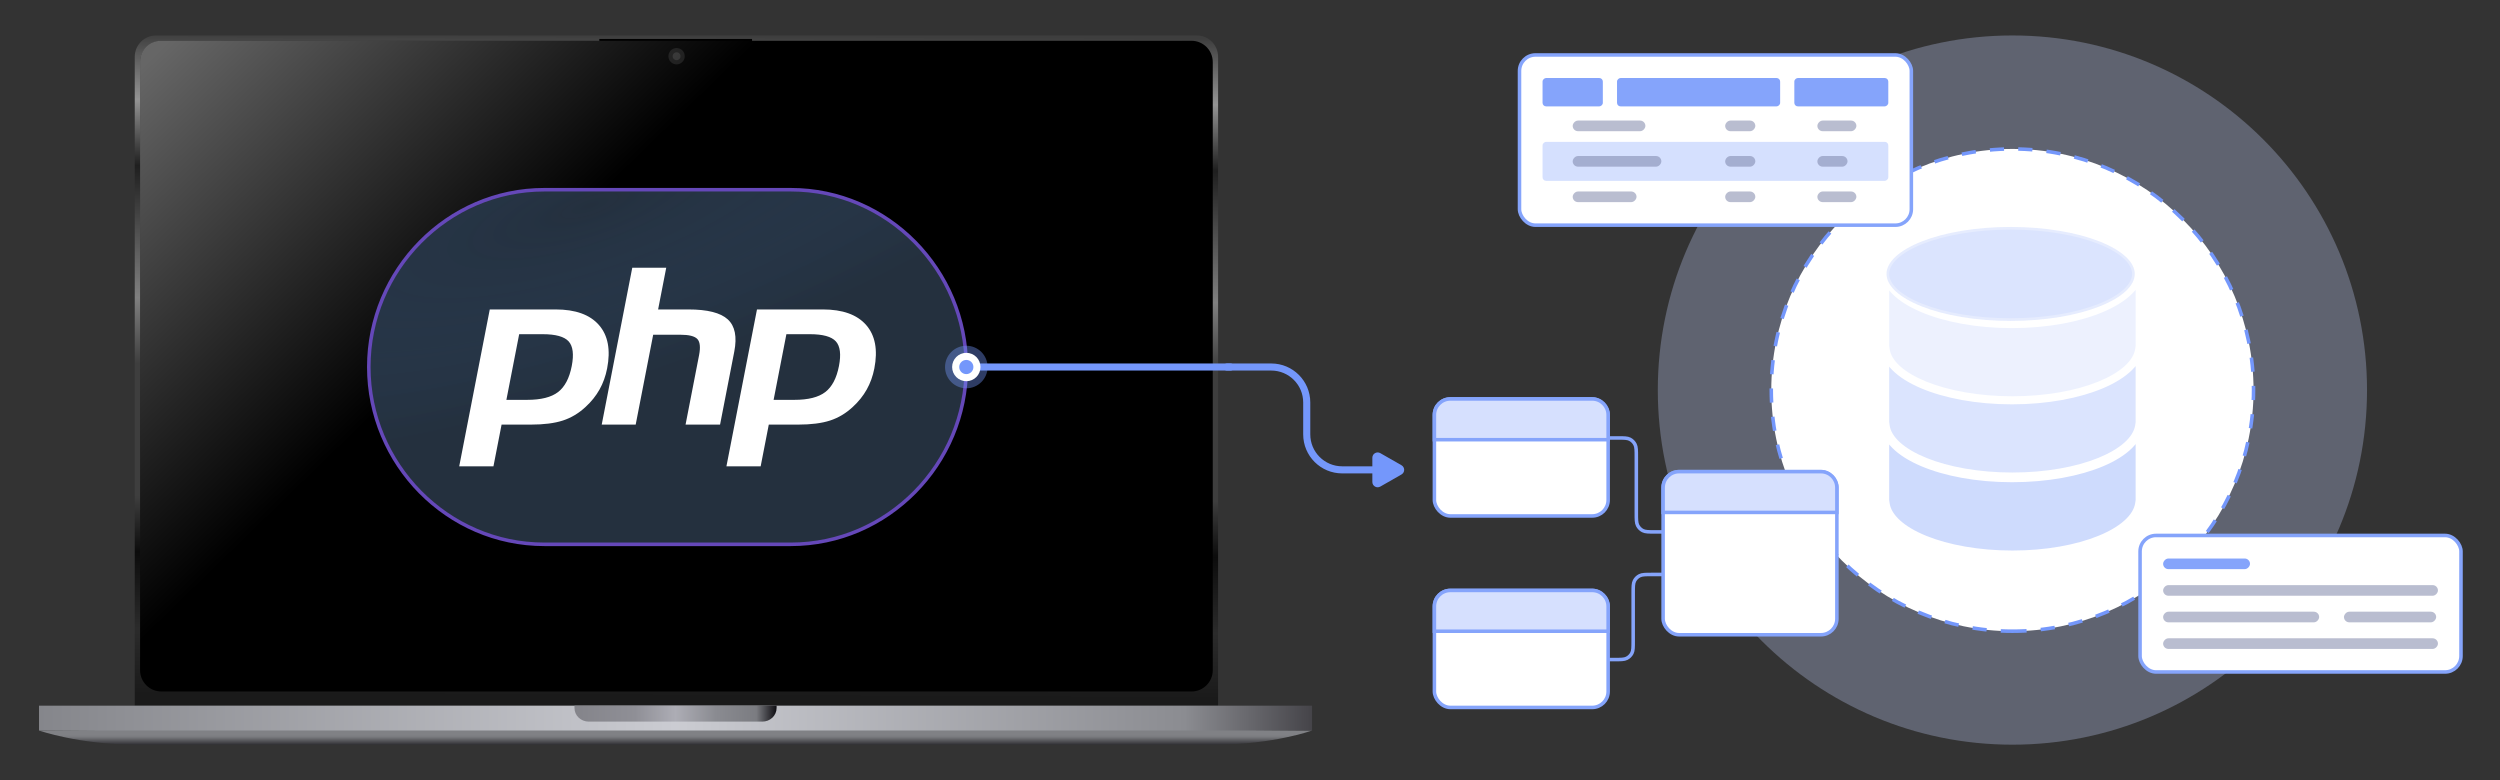 <svg width="1410" height="440" viewBox="0 0 1410 440" fill="none" xmlns="http://www.w3.org/2000/svg">
<rect x="0" y="0" width="1410" height="440" fill="#333333" stroke="none"/>
<path d="M76 32C76 25.373 81.373 20 88 20L675 20C681.627 20 687 25.373 687 32V398H76L76 32Z" fill="url(#paint0_linear_297_1409)"/>
<path d="M79 35C79 28.373 84.373 23 91 23L672 23C678.627 23 684 28.373 684 35V378C684 384.627 678.627 390 672 390H91C84.373 390 79 384.627 79 378L79 35Z" fill="black"/>
<path d="M338.006 28.001V21.96H424.148V28.001H422.032C419.395 28.001 417.256 30.14 417.256 32.777C417.256 36.998 413.835 40.419 409.615 40.419H352.539C348.319 40.419 344.897 36.998 344.897 32.777C344.897 30.14 342.759 28.001 340.121 28.001H338.006Z" fill="black"/>
<path d="M385.008 31.702C385.008 33.59 383.477 35.121 381.589 35.121C379.701 35.121 378.171 33.59 378.171 31.702C378.171 29.814 379.701 28.284 381.589 28.284C383.477 28.284 385.008 29.814 385.008 31.702Z" fill="#2F2F2F" stroke="#181818" stroke-width="2.393"/>
<path d="M740 412.003C740 412.003 718.13 420 684.945 420C651.761 420 110.654 420 77.469 420C44.285 420 22 412.003 22 412.003L380.932 409L739.865 412.003H740Z" fill="url(#paint1_linear_297_1409)"/>
<path d="M740 398H22V412H740V398Z" fill="url(#paint2_linear_297_1409)"/>
<path d="M324 398H438V399.268C438 403.577 434.404 407 429.876 407H332.124C327.596 407 324 403.577 324 399.268V398Z" fill="url(#paint3_linear_297_1409)"/>
<path opacity="0.4" d="M528 23L79 378V34.964C79 28.357 84.26 23 90.868 23C191.423 23.001 440.473 23 528 23Z" fill="url(#paint4_linear_297_1409)"/>
<path d="M307 107H446C500.663 107 545 152.311 545 207C545 261.689 500.663 307 446 307H307C252.337 307 208 261.689 208 207C208 152.311 252.337 107 307 107Z" fill="#24303E"/>
<path d="M307 107H446C500.663 107 545 152.311 545 207C545 261.689 500.663 307 446 307H307C252.337 307 208 261.689 208 207C208 152.311 252.337 107 307 107Z" fill="url(#paint5_radial_297_1409)" fill-opacity="0.2"/>
<path d="M307 107H446C500.663 107 545 152.311 545 207C545 261.689 500.663 307 446 307H307C252.337 307 208 261.689 208 207C208 152.311 252.337 107 307 107Z" stroke="#6548B9" stroke-width="2"/>
<path fill-rule="evenodd" clip-rule="evenodd" d="M306.045 188.485C313.379 188.485 318.269 189.837 320.714 192.54C323.156 195.243 323.738 199.885 322.46 206.459C321.124 213.306 318.553 218.193 314.743 221.123C310.933 224.052 305.134 225.515 297.35 225.515H285.604L292.814 188.485H306.045ZM259 263H278.307L282.889 239.478H299.427C306.725 239.478 312.729 238.712 317.441 237.181C322.153 235.65 326.438 233.085 330.293 229.483C333.528 226.517 336.146 223.241 338.151 219.66C340.154 216.079 341.576 212.13 342.418 207.81C344.462 197.322 342.92 189.152 337.797 183.302C332.676 177.449 324.527 174.524 313.358 174.524H276.228L259 263ZM356.598 151H375.755L371.175 174.524H388.243C398.977 174.524 406.388 176.392 410.464 180.131C414.539 183.869 415.76 189.929 414.131 198.305L406.117 239.478H386.655L394.275 200.329C395.14 195.875 394.824 192.838 393.317 191.218C391.811 189.599 388.605 188.788 383.705 188.788H368.395L358.527 239.478H339.37L356.598 151ZM456.754 188.485C464.089 188.485 468.977 189.837 471.423 192.54C473.865 195.243 474.446 199.885 473.168 206.459C471.835 213.306 469.264 218.193 465.452 221.123C461.644 224.052 455.844 225.515 448.064 225.515H436.318L443.525 188.485H456.754ZM409.706 263H429.015L433.594 239.478H450.133C457.432 239.478 463.436 238.712 468.149 237.181C472.861 235.65 477.146 233.085 481 229.483C484.236 226.517 486.854 223.241 488.856 219.66C490.859 216.079 492.283 212.13 493.127 207.81C495.169 197.322 493.628 189.152 488.507 183.302C483.382 177.449 475.235 174.524 464.065 174.524H426.936L409.706 263Z" fill="white"/>
<path d="M692 207H717C728.046 207 737 215.954 737 227V245C737 256.046 745.954 265 757 265H782" stroke="#7497FB" stroke-width="4" stroke-linecap="round" stroke-linejoin="round"/>
<path d="M694 207L545 207" stroke="#7497FB" stroke-width="4" stroke-linecap="round" stroke-linejoin="round"/>
<path opacity="0.4" fill-rule="evenodd" clip-rule="evenodd" d="M557 207C557 200.373 551.627 195 545 195C538.373 195 533 200.373 533 207C533 213.627 538.373 219 545 219C551.627 219 557 213.627 557 207Z" fill="#7497FB"/>
<path d="M545 201C548.314 201 551 203.686 551 207C551 210.314 548.314 213 545 213C541.686 213 539 210.314 539 207C539 203.686 541.686 201 545 201Z" fill="#7497FB" stroke="white" stroke-width="4"/>
<g clip-path="url(#clip0_297_1409)">
<path d="M775 258.17L775 271.83C775 273.366 776.659 274.329 777.992 273.567L789.946 266.736C791.289 265.969 791.289 264.031 789.946 263.264L777.992 256.433C776.659 255.671 775 256.634 775 258.17Z" fill="#7497FB" stroke="#7497FB" stroke-width="2"/>
</g>
<path opacity="0.3" d="M1135 420C1245.46 420 1335 330.457 1335 220C1335 109.543 1245.46 20 1135 20C1024.54 20 935 109.543 935 220C935 330.457 1024.54 420 1135 420Z" fill="#C4D3FF"/>
<path d="M1135 356C1210.11 356 1271 295.111 1271 220C1271 144.889 1210.11 84 1135 84C1059.89 84 999 144.889 999 220C999 295.111 1059.89 356 1135 356Z" fill="white" stroke="#7497FB" stroke-width="2" stroke-dasharray="8 8"/>
<g opacity="0.4">
<path d="M1065.04 282.252H1065V249.219C1065.75 250.247 1066.6 251.243 1067.55 252.203C1071.39 256.092 1076.85 259.51 1083.46 262.342C1096.68 268.007 1114.81 271.469 1134.74 271.469C1154.65 271.469 1172.78 268.09 1186.07 262.465C1192.71 259.654 1198.22 256.246 1202.13 252.35C1203.21 251.275 1204.17 250.157 1205 249V282.252H1204.98L1204.75 283.783C1204.24 287.23 1202.15 290.674 1198.51 293.941C1194.88 297.205 1189.79 300.202 1183.5 302.747C1170.94 307.833 1153.89 311 1135 311C1116.1 311 1098.99 307.833 1086.4 302.747C1080.1 300.202 1075 297.205 1071.38 293.941C1067.75 290.677 1065.71 287.245 1065.25 283.812L1065.04 282.252Z" fill="#85A4FB" stroke="white"/>
</g>
<g opacity="0.3">
<path d="M1065.04 238.298H1065V205.335C1065.75 206.362 1066.61 207.357 1067.56 208.319C1071.39 212.197 1076.86 215.61 1083.46 218.439C1096.68 224.094 1114.82 227.55 1134.74 227.55C1154.66 227.55 1172.79 224.094 1186.07 218.439C1192.71 215.614 1198.22 212.204 1202.12 208.33C1203.2 207.263 1204.17 206.15 1205 205V238.298H1204.98L1204.75 239.833C1204.24 243.271 1202.16 246.706 1198.52 249.967C1194.88 253.225 1189.79 256.22 1183.51 258.761C1170.95 263.839 1153.9 267 1135 267C1116.1 267 1098.99 263.839 1086.39 258.758C1080.09 256.217 1075 253.225 1071.37 249.971C1067.75 246.709 1065.7 243.285 1065.25 239.862L1065.04 238.298Z" fill="#85A4FB" stroke="white"/>
</g>
<g opacity="0.15">
<path d="M1065.04 195.298H1065V162.332C1065.75 163.359 1066.61 164.357 1067.56 165.316C1071.39 169.197 1076.86 172.61 1083.46 175.436C1096.68 181.094 1114.82 184.55 1134.74 184.55C1154.66 184.55 1172.79 181.094 1186.07 175.439C1192.71 172.61 1198.22 169.201 1202.12 165.33C1203.2 164.26 1204.17 163.15 1205 162V195.298H1204.98L1204.75 196.833C1204.24 200.271 1202.16 203.706 1198.52 206.967C1194.88 210.225 1189.79 213.217 1183.51 215.758C1170.95 220.836 1153.9 224 1135 224C1116.1 224 1098.99 220.836 1086.39 215.758C1080.09 213.217 1075 210.225 1071.37 206.967C1067.75 203.709 1065.7 200.285 1065.25 196.862L1065.04 195.298Z" fill="#85A4FB" stroke="white"/>
</g>
<path opacity="0.3" d="M1204 154.5C1204 157.737 1202.34 161.013 1198.93 164.192C1195.52 167.374 1190.49 170.321 1184.11 172.834C1171.38 177.857 1153.66 181 1134 181C1114.34 181 1096.62 177.857 1083.89 172.834C1077.51 170.321 1072.48 167.374 1069.07 164.192C1065.66 161.013 1064 157.737 1064 154.5C1064 151.263 1065.66 147.987 1069.07 144.808C1072.48 141.626 1077.51 138.679 1083.89 136.166C1096.62 131.146 1114.34 128 1134 128C1153.66 128 1171.38 131.146 1184.11 136.166C1190.49 138.679 1195.52 141.626 1198.93 144.808C1202.34 147.987 1204 151.263 1204 154.5Z" fill="#85A4FB" stroke="white" stroke-width="3"/>
<rect x="857" y="31" width="221" height="96" rx="9" fill="white" stroke="#85A4FB" stroke-width="2"/>
<rect x="1004" y="44" width="16" height="92" rx="2" transform="rotate(90 1004 44)" fill="#85A4FB"/>
<rect x="1065" y="44" width="16" height="53" rx="2" transform="rotate(90 1065 44)" fill="#85A4FB"/>
<rect x="904" y="44" width="16" height="34" rx="2" transform="rotate(90 904 44)" fill="#85A4FB"/>
<rect opacity="0.3" x="1065" y="80" width="22" height="195" rx="2" transform="rotate(90 1065 80)" fill="#7497FB"/>
<rect opacity="0.5" width="41" height="6" rx="3" transform="matrix(1 0 0 -1 887 74)" fill="#747CA2"/>
<rect opacity="0.5" width="50" height="6" rx="3" transform="matrix(1 0 0 -1 887 94)" fill="#747CA2"/>
<rect opacity="0.5" width="36" height="6" rx="3" transform="matrix(1 0 0 -1 887 114)" fill="#747CA2"/>
<rect opacity="0.5" width="17" height="6" rx="3" transform="matrix(1 0 0 -1 973 74)" fill="#747CA2"/>
<rect opacity="0.5" width="17" height="6" rx="3" transform="matrix(1 0 0 -1 973 94)" fill="#747CA2"/>
<rect opacity="0.5" width="17" height="6" rx="3" transform="matrix(1 0 0 -1 973 114)" fill="#747CA2"/>
<rect opacity="0.5" width="22" height="6" rx="3" transform="matrix(1 0 0 -1 1025 74)" fill="#747CA2"/>
<rect opacity="0.5" width="17" height="6" rx="3" transform="matrix(1 0 0 -1 1025 94)" fill="#747CA2"/>
<rect opacity="0.5" width="22" height="6" rx="3" transform="matrix(1 0 0 -1 1025 114)" fill="#747CA2"/>
<path d="M959 324H931.78C928.047 324 926.18 324 924.753 324.721C923.5 325.353 922.48 326.365 921.84 327.612C921.113 329.025 921.113 330.877 921.113 334.585V361.415C921.113 365.12 921.113 366.972 920.387 368.388C919.75 369.632 918.73 370.644 917.473 371.279C916.047 372 914.18 372 910.447 372H891" stroke="#85A4FB" stroke-width="2" stroke-linecap="round"/>
<path d="M885 247H912.22C915.953 247 917.82 247 919.247 247.735C920.5 248.382 921.52 249.414 922.16 250.681C922.887 252.124 922.887 254.012 922.887 257.788V289.212C922.887 292.988 922.887 294.876 923.613 296.319C924.25 297.586 925.27 298.618 926.527 299.265C927.953 300 929.82 300 933.553 300H953" stroke="#85A4FB" stroke-width="2" stroke-linecap="round"/>
<rect x="809" y="225" width="98" height="66" rx="9" fill="white" stroke="#85A4FB" stroke-width="2"/>
<path d="M818 225H898C902.971 225 907 229.029 907 234V248H809V234C809 229.029 813.029 225 818 225Z" fill="#D6E0FE" stroke="#85A4FB" stroke-width="2"/>
<rect x="938" y="266" width="98" height="92" rx="9" fill="white" stroke="#85A4FB" stroke-width="2"/>
<path d="M947 266H1027C1031.97 266 1036 270.029 1036 275V289H938V275C938 270.029 942.029 266 947 266Z" fill="#D6E0FE" stroke="#85A4FB" stroke-width="2"/>
<rect x="809" y="333" width="98" height="66" rx="9" fill="white" stroke="#85A4FB" stroke-width="2"/>
<path d="M818 333H898C902.971 333 907 337.029 907 342V356H809V342C809 337.029 813.029 333 818 333Z" fill="#D6E0FE" stroke="#85A4FB" stroke-width="2"/>
<rect x="1207" y="302" width="181" height="77" rx="9" fill="white" stroke="#85A4FB" stroke-width="2"/>
<rect width="155" height="6" rx="3" transform="matrix(1 0 0 -1 1220 336)" fill="#747CA2" fill-opacity="0.5"/>
<rect width="155" height="6" rx="3" transform="matrix(1 0 0 -1 1220 366)" fill="#747CA2" fill-opacity="0.5"/>
<rect width="88" height="6" rx="3" transform="matrix(1 0 0 -1 1220 351)" fill="#747CA2" fill-opacity="0.5"/>
<rect width="52" height="6" rx="3" transform="matrix(1 0 0 -1 1322 351)" fill="#747CA2" fill-opacity="0.5"/>
<rect width="49" height="6" rx="3" transform="matrix(1 0 0 -1 1220 321)" fill="#85A4FB"/>
<defs>
<linearGradient id="paint0_linear_297_1409" x1="381.571" y1="20.392" x2="379.786" y2="392.846" gradientUnits="userSpaceOnUse">
<stop stop-color="#3E3E3E"/>
<stop offset="0.1" stop-color="#949494"/>
<stop offset="0.2" stop-color="#1F1F1F"/>
<stop offset="0.4" stop-color="#808080"/>
<stop offset="0.5" stop-color="#3E3E3E"/>
<stop offset="0.6" stop-color="#3E3E3E"/>
<stop offset="0.7" stop-color="#3E3E3E"/>
<stop offset="0.785" stop-color="#0C0C0C"/>
<stop offset="0.9" stop-color="#2B2B2B"/>
<stop offset="1" stop-color="#1A1A1A"/>
</linearGradient>
<linearGradient id="paint1_linear_297_1409" x1="381" y1="409" x2="381" y2="422.2" gradientUnits="userSpaceOnUse">
<stop offset="0.4" stop-color="#808185"/>
<stop offset="0.5" stop-color="#7A7B7F"/>
<stop offset="1" stop-color="#0D0C11"/>
</linearGradient>
<linearGradient id="paint2_linear_297_1409" x1="22" y1="405" x2="740" y2="405" gradientUnits="userSpaceOnUse">
<stop stop-color="#85868B"/>
<stop offset="0.5" stop-color="#CBCCD2"/>
<stop offset="0.9" stop-color="#8B8C91"/>
<stop offset="1" stop-color="#454449"/>
</linearGradient>
<linearGradient id="paint3_linear_297_1409" x1="324" y1="402.437" x2="438" y2="402.437" gradientUnits="userSpaceOnUse">
<stop stop-color="#84848A"/>
<stop offset="0.3" stop-color="#8F8F96"/>
<stop offset="0.5" stop-color="#ADADB5"/>
<stop offset="0.7" stop-color="#8A8B91"/>
<stop offset="0.9" stop-color="#7B7C81"/>
<stop offset="1" stop-color="#0D0C11"/>
</linearGradient>
<linearGradient id="paint4_linear_297_1409" x1="275.601" y1="171.071" x2="113.77" y2="4.633" gradientUnits="userSpaceOnUse">
<stop stop-color="white" stop-opacity="0"/>
<stop offset="1" stop-color="white"/>
</linearGradient>
<radialGradient id="paint5_radial_297_1409" cx="0" cy="0" r="1" gradientUnits="userSpaceOnUse" gradientTransform="translate(332.5 116) rotate(71.293) scale(99.771 336.265)">
<stop stop-color="#5196E8" stop-opacity="0"/>
<stop offset="1" stop-color="#24303E"/>
</radialGradient>
<clipPath id="clip0_297_1409">
<rect width="20" height="20" fill="white" transform="matrix(1 1.74847e-07 1.74844e-07 -1 772 275)"/>
</clipPath>
</defs>
</svg>
